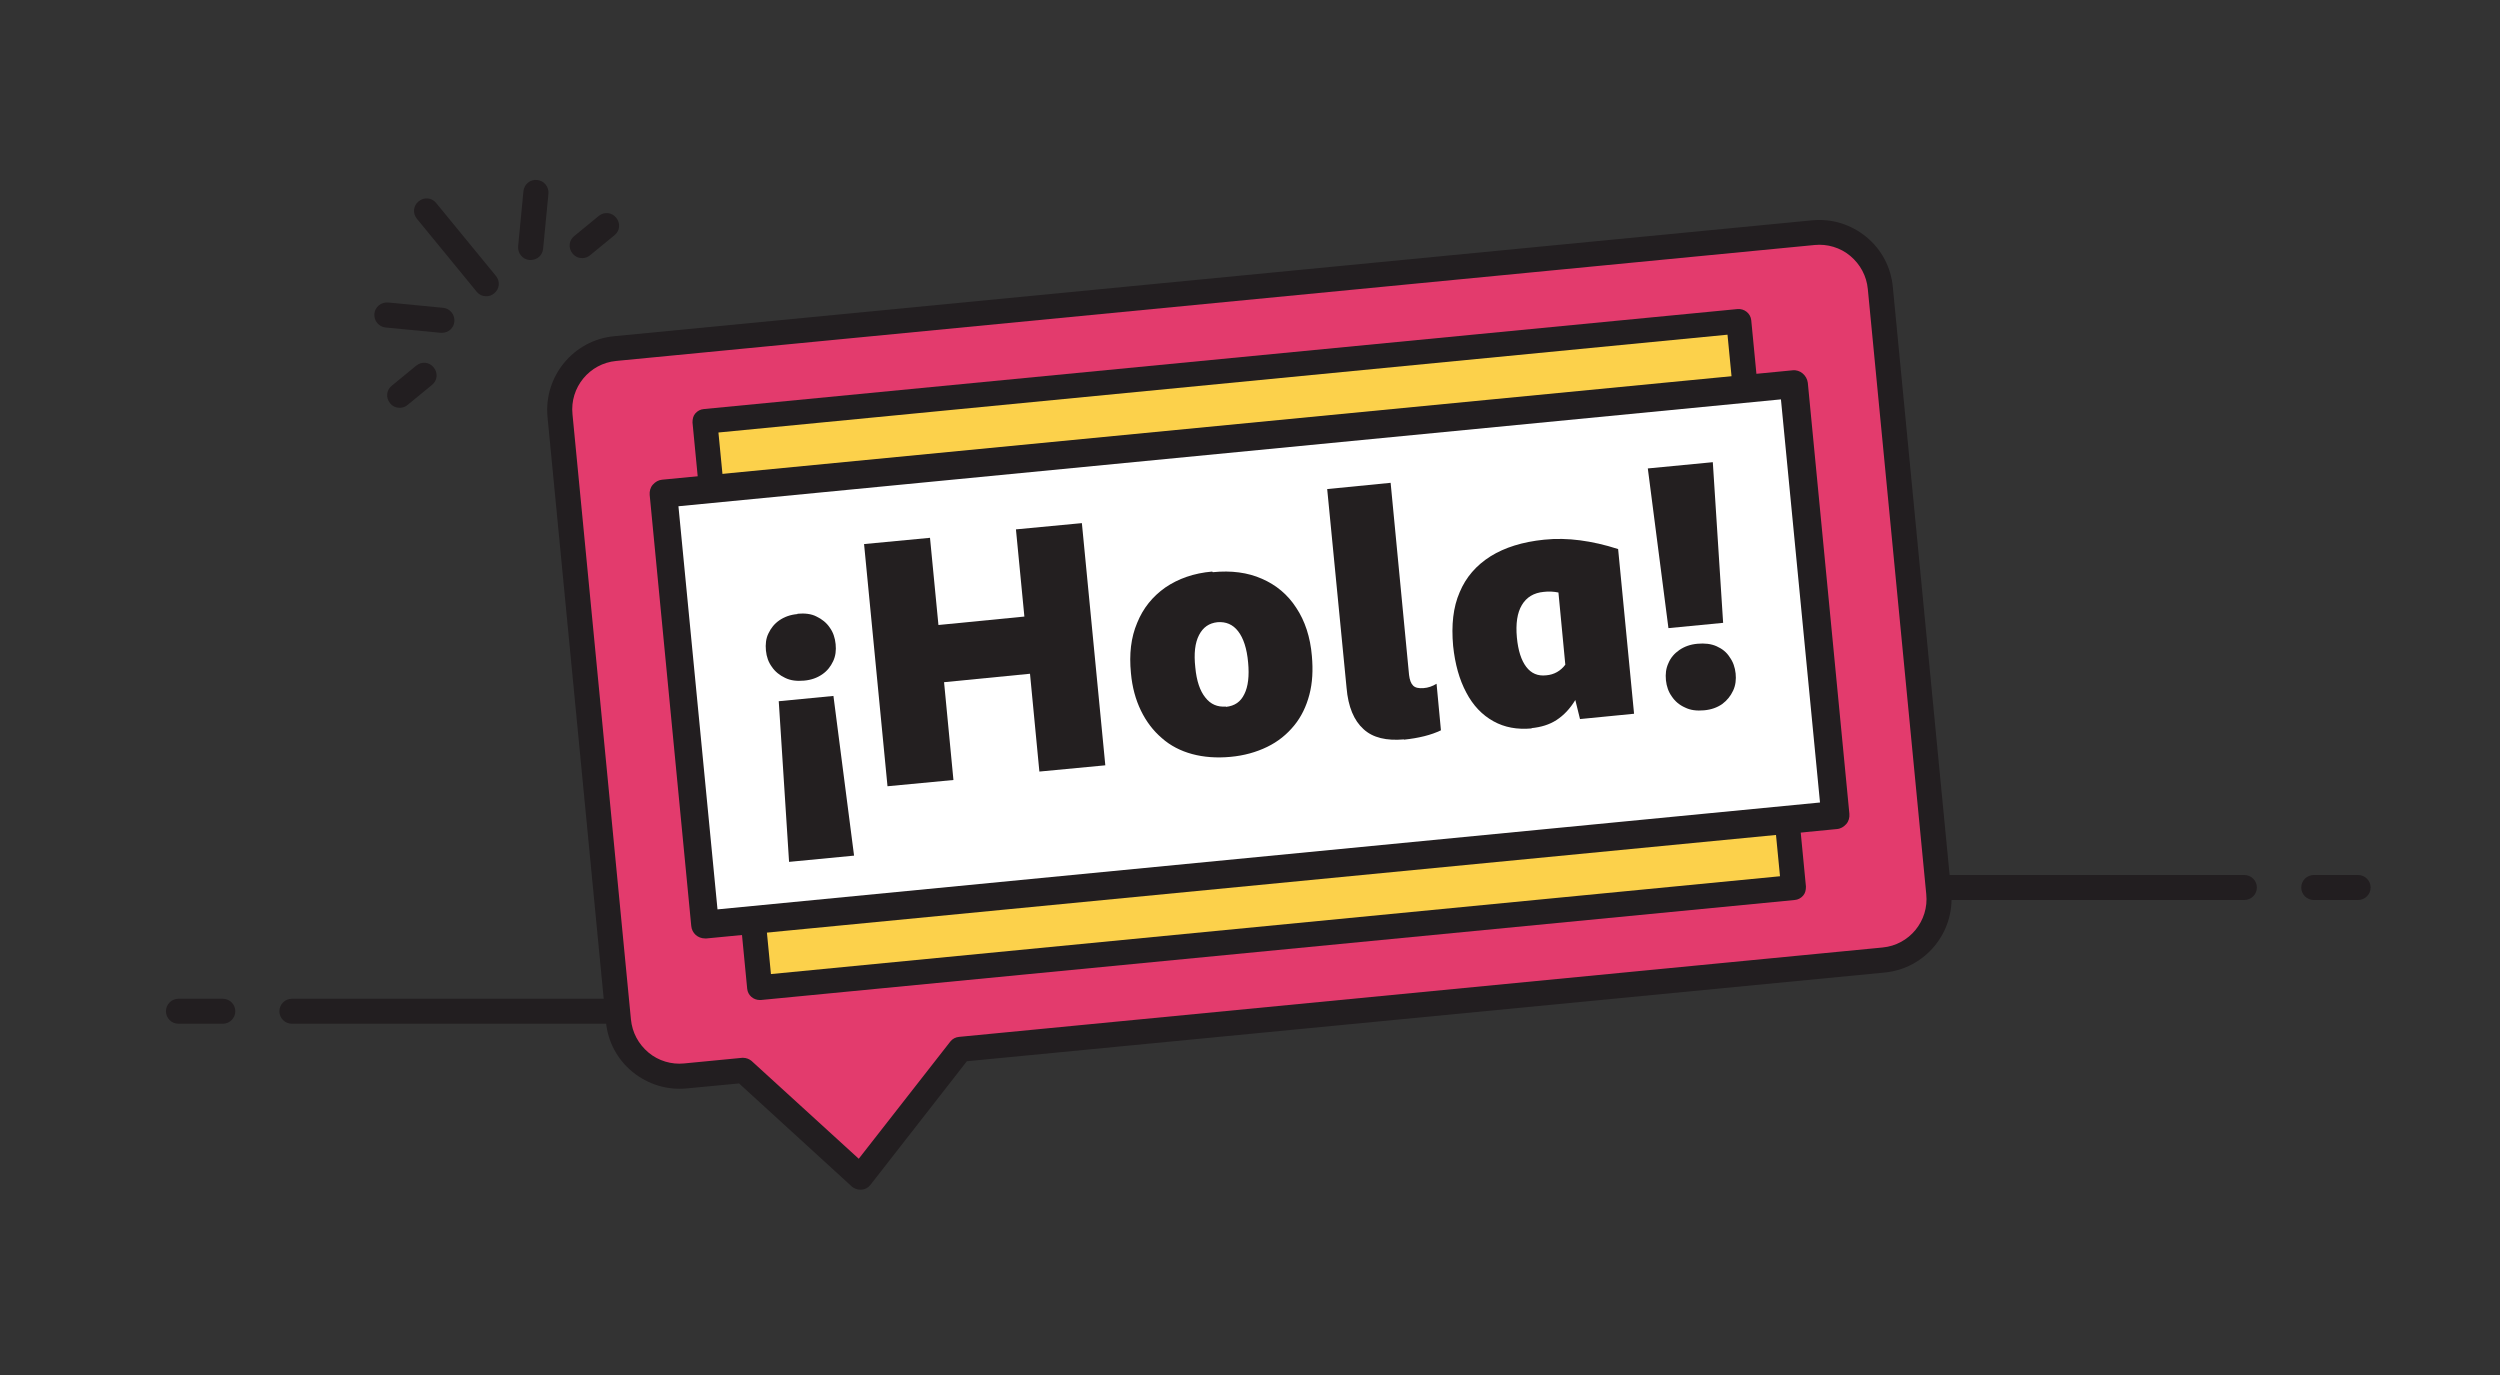 <?xml version="1.0" encoding="UTF-8"?><svg id="Layer_1" xmlns="http://www.w3.org/2000/svg" viewBox="0 0 80 44"><rect x="0" y="0" width="80" height="44" fill="#333333" stroke="none"/><defs><style>.cls-1{fill:none;}.cls-2{fill:#fff;}.cls-3{fill:#fcd14b;}.cls-4{fill:#e33b6d;}.cls-5{fill:#231f20;}.cls-6{fill:#221e20;}</style></defs><path class="cls-6" d="m71.82,28.8h-27.88c-.22,0-.4-.18-.4-.4s.18-.4.4-.4h27.88c.22,0,.4.18.4.4s-.18.4-.4.4Z"/><path class="cls-6" d="m75.46,28.8h-1.42c-.22,0-.4-.18-.4-.4s.18-.4.4-.4h1.42c.22,0,.4.18.4.4s-.18.4-.4.4Z"/><path class="cls-6" d="m30.05,32.76H9.34c-.22,0-.4-.18-.4-.4s.18-.4.4-.4h20.71c.22,0,.4.18.4.4s-.18.4-.4.4Z"/><path class="cls-6" d="m7.13,32.76h-1.42c-.22,0-.4-.18-.4-.4s.18-.4.4-.4h1.42c.22,0,.4.18.4.4s-.18.4-.4.4Z"/><path class="cls-6" d="m15.56,9.48c-.12,0-.23-.05-.31-.15l-1.91-2.33c-.14-.17-.12-.42.06-.56.17-.14.42-.12.56.06l1.91,2.33c.14.17.12.42-.06.56-.07.06-.16.09-.25.09Z"/><path class="cls-6" d="m16.98,8.32s-.03,0-.04,0c-.22-.02-.38-.22-.36-.44l.17-1.76c.02-.22.22-.39.44-.36.22.02.38.22.36.44l-.17,1.76c-.02.21-.19.36-.4.36Z"/><path class="cls-6" d="m14.14,10.65s-.03,0-.04,0l-1.76-.17c-.22-.02-.38-.22-.36-.44.02-.22.22-.38.44-.36l1.76.17c.22.02.38.22.36.44-.02.21-.19.36-.4.36Z"/><path class="cls-6" d="m12.79,13.05c-.12,0-.23-.05-.31-.15-.14-.17-.12-.42.06-.56l.78-.64c.17-.14.42-.12.56.06.14.17.12.42-.06.56l-.78.64c-.07.06-.16.09-.25.09Z"/><path class="cls-6" d="m18.63,8.26c-.12,0-.23-.05-.31-.15-.14-.17-.12-.42.06-.56l.78-.64c.17-.14.42-.12.56.06.14.17.12.42-.06.56l-.78.64c-.07.06-.16.09-.25.09Z"/><path class="cls-4" d="m58.02,7.45l-38.35,3.71c-1.08.1-1.87,1.06-1.76,2.14l1.87,19.36c.1,1.08,1.06,1.87,2.14,1.76l1.86-.18,3.75,3.42,3.19-4.09,29.55-2.86c1.08-.1,1.87-1.06,1.76-2.14l-1.87-19.36c-.1-1.08-1.06-1.87-2.14-1.76Z"/><path class="cls-6" d="m27.53,38.07c-.1,0-.2-.04-.27-.1l-3.61-3.3-1.68.16c-.62.06-1.24-.13-1.73-.53-.49-.4-.79-.97-.85-1.6l-1.87-19.36c-.12-1.3.83-2.45,2.12-2.58l38.35-3.71c.63-.06,1.24.13,1.73.53.49.4.79.97.85,1.6l1.87,19.36c.12,1.3-.83,2.45-2.12,2.58l-29.38,2.84-3.09,3.96c-.07.09-.17.14-.28.15-.01,0-.02,0-.03,0Zm-3.75-4.22c.1,0,.2.04.27.1l3.43,3.13,2.93-3.75c.07-.09.17-.14.28-.15l29.55-2.86c.86-.08,1.49-.85,1.4-1.71l-1.87-19.36c-.04-.42-.24-.79-.56-1.06-.32-.27-.74-.39-1.14-.35h0l-38.35,3.71c-.86.08-1.49.85-1.4,1.71l1.87,19.36c.04.42.24.79.56,1.06.32.27.74.39,1.14.35l1.86-.18s.03,0,.04,0Z"/><rect class="cls-3" x="23.36" y="11.83" width="33.24" height="18.21" transform="translate(-1.83 3.95) rotate(-5.53)"/><path class="cls-6" d="m24.31,32c-.2,0-.38-.15-.4-.36l-1.75-18.12c0-.11.02-.21.09-.29.07-.08.16-.13.27-.14l33.08-3.2c.22-.02.42.14.44.36l1.75,18.12c0,.11-.02.21-.09.29-.07.08-.16.13-.27.14l-33.08,3.2s-.03,0-.04,0Zm-1.32-18.16l1.68,17.33,32.29-3.13-1.68-17.33-32.29,3.13Z"/><rect class="cls-2" x="21.8" y="14.01" width="36.34" height="13.85" transform="translate(-1.83 3.95) rotate(-5.53)"/><path class="cls-6" d="m22.56,30.03c-.23,0-.42-.17-.44-.4l-1.33-13.79c-.01-.12.02-.24.1-.33.08-.09.18-.15.3-.16l36.17-3.5c.24-.03.46.16.49.4l1.33,13.79c.01.12-.02.24-.1.33-.08.09-.18.15-.3.16l-36.17,3.5s-.03,0-.04,0Zm-.85-13.83l1.25,12.9,35.28-3.42-1.25-12.9-35.28,3.42Z"/><path class="cls-5" d="m25.52,19.64c.23-.02.44,0,.61.09.17.08.32.2.42.35.11.15.17.33.19.53.02.2,0,.38-.08.55-.08.17-.19.31-.35.42-.16.11-.35.18-.58.2s-.43,0-.61-.09c-.17-.08-.32-.2-.42-.35-.11-.15-.17-.32-.19-.52-.02-.2,0-.39.08-.55.08-.17.19-.31.35-.42.16-.11.35-.18.58-.2Zm-.61,2.8l1.76-.17.66,5.11-2.08.2-.33-5.14Z"/><path class="cls-5" d="m27.65,17.41l2.11-.2.27,2.79,2.75-.27-.27-2.79,2.11-.2.75,7.75-2.11.2-.3-3.13-2.75.27.3,3.13-2.11.2-.75-7.75Z"/><path class="cls-5" d="m38.81,18.31c.59-.06,1.12.01,1.57.21.46.2.83.51,1.1.93.28.42.45.94.5,1.54.04.45.02.86-.08,1.24-.1.38-.26.71-.49.99-.23.28-.51.51-.86.68s-.74.28-1.18.32c-.44.04-.85.01-1.22-.09-.37-.1-.7-.27-.97-.51-.28-.24-.5-.53-.67-.88-.17-.35-.28-.75-.32-1.2-.06-.61,0-1.14.2-1.61.19-.47.49-.84.9-1.13.41-.28.91-.46,1.5-.51Zm.42,4.31c.28-.03.47-.16.59-.41.12-.24.16-.58.12-1.01-.04-.45-.15-.78-.32-1-.17-.22-.39-.31-.66-.29-.27.03-.46.16-.59.41-.13.25-.17.59-.12,1.04.04.43.15.75.32.96.17.22.39.31.66.29Z"/><path class="cls-5" d="m44.93,23.66c-.56.05-1-.05-1.3-.33-.3-.27-.49-.71-.54-1.32l-.62-6.36,2.03-.2.59,6.15c.02.16.06.27.13.34.07.07.18.09.33.08.15-.01.29-.06.42-.14l.14,1.49c-.31.15-.71.25-1.19.3Z"/><path class="cls-5" d="m49.01,23.31c-.46.04-.86-.03-1.22-.23-.36-.2-.65-.5-.87-.92-.22-.41-.36-.91-.42-1.49-.06-.67,0-1.24.21-1.72.2-.48.53-.86.99-1.15.45-.28,1.02-.46,1.71-.53.38-.04.77-.03,1.15.02.38.05.79.14,1.22.28l.51,5.27-1.73.17-.15-.61c-.17.28-.37.49-.6.64-.23.15-.5.23-.8.26Zm-.47-2.91c.04.42.14.73.3.94.16.21.37.3.64.27.25-.02.46-.14.61-.34l-.22-2.31c-.15-.03-.31-.04-.47-.02-.32.03-.55.17-.7.42-.15.25-.2.6-.16,1.04Z"/><path class="cls-5" d="m55.15,19.93l-1.76.17-.66-5.11,2.08-.2.33,5.14Zm-.62,2.8c-.23.02-.43,0-.61-.09-.18-.08-.32-.2-.42-.35-.11-.15-.17-.33-.19-.52-.02-.2,0-.38.08-.55.07-.17.19-.31.35-.42.16-.11.35-.18.58-.2s.43,0,.61.08c.18.08.32.19.42.35.11.15.17.33.19.52.02.19,0,.38-.08.55-.08.17-.19.31-.35.43-.16.11-.35.18-.58.2Z"/><rect class="cls-1" x="0" width="80" height="44"/></svg>